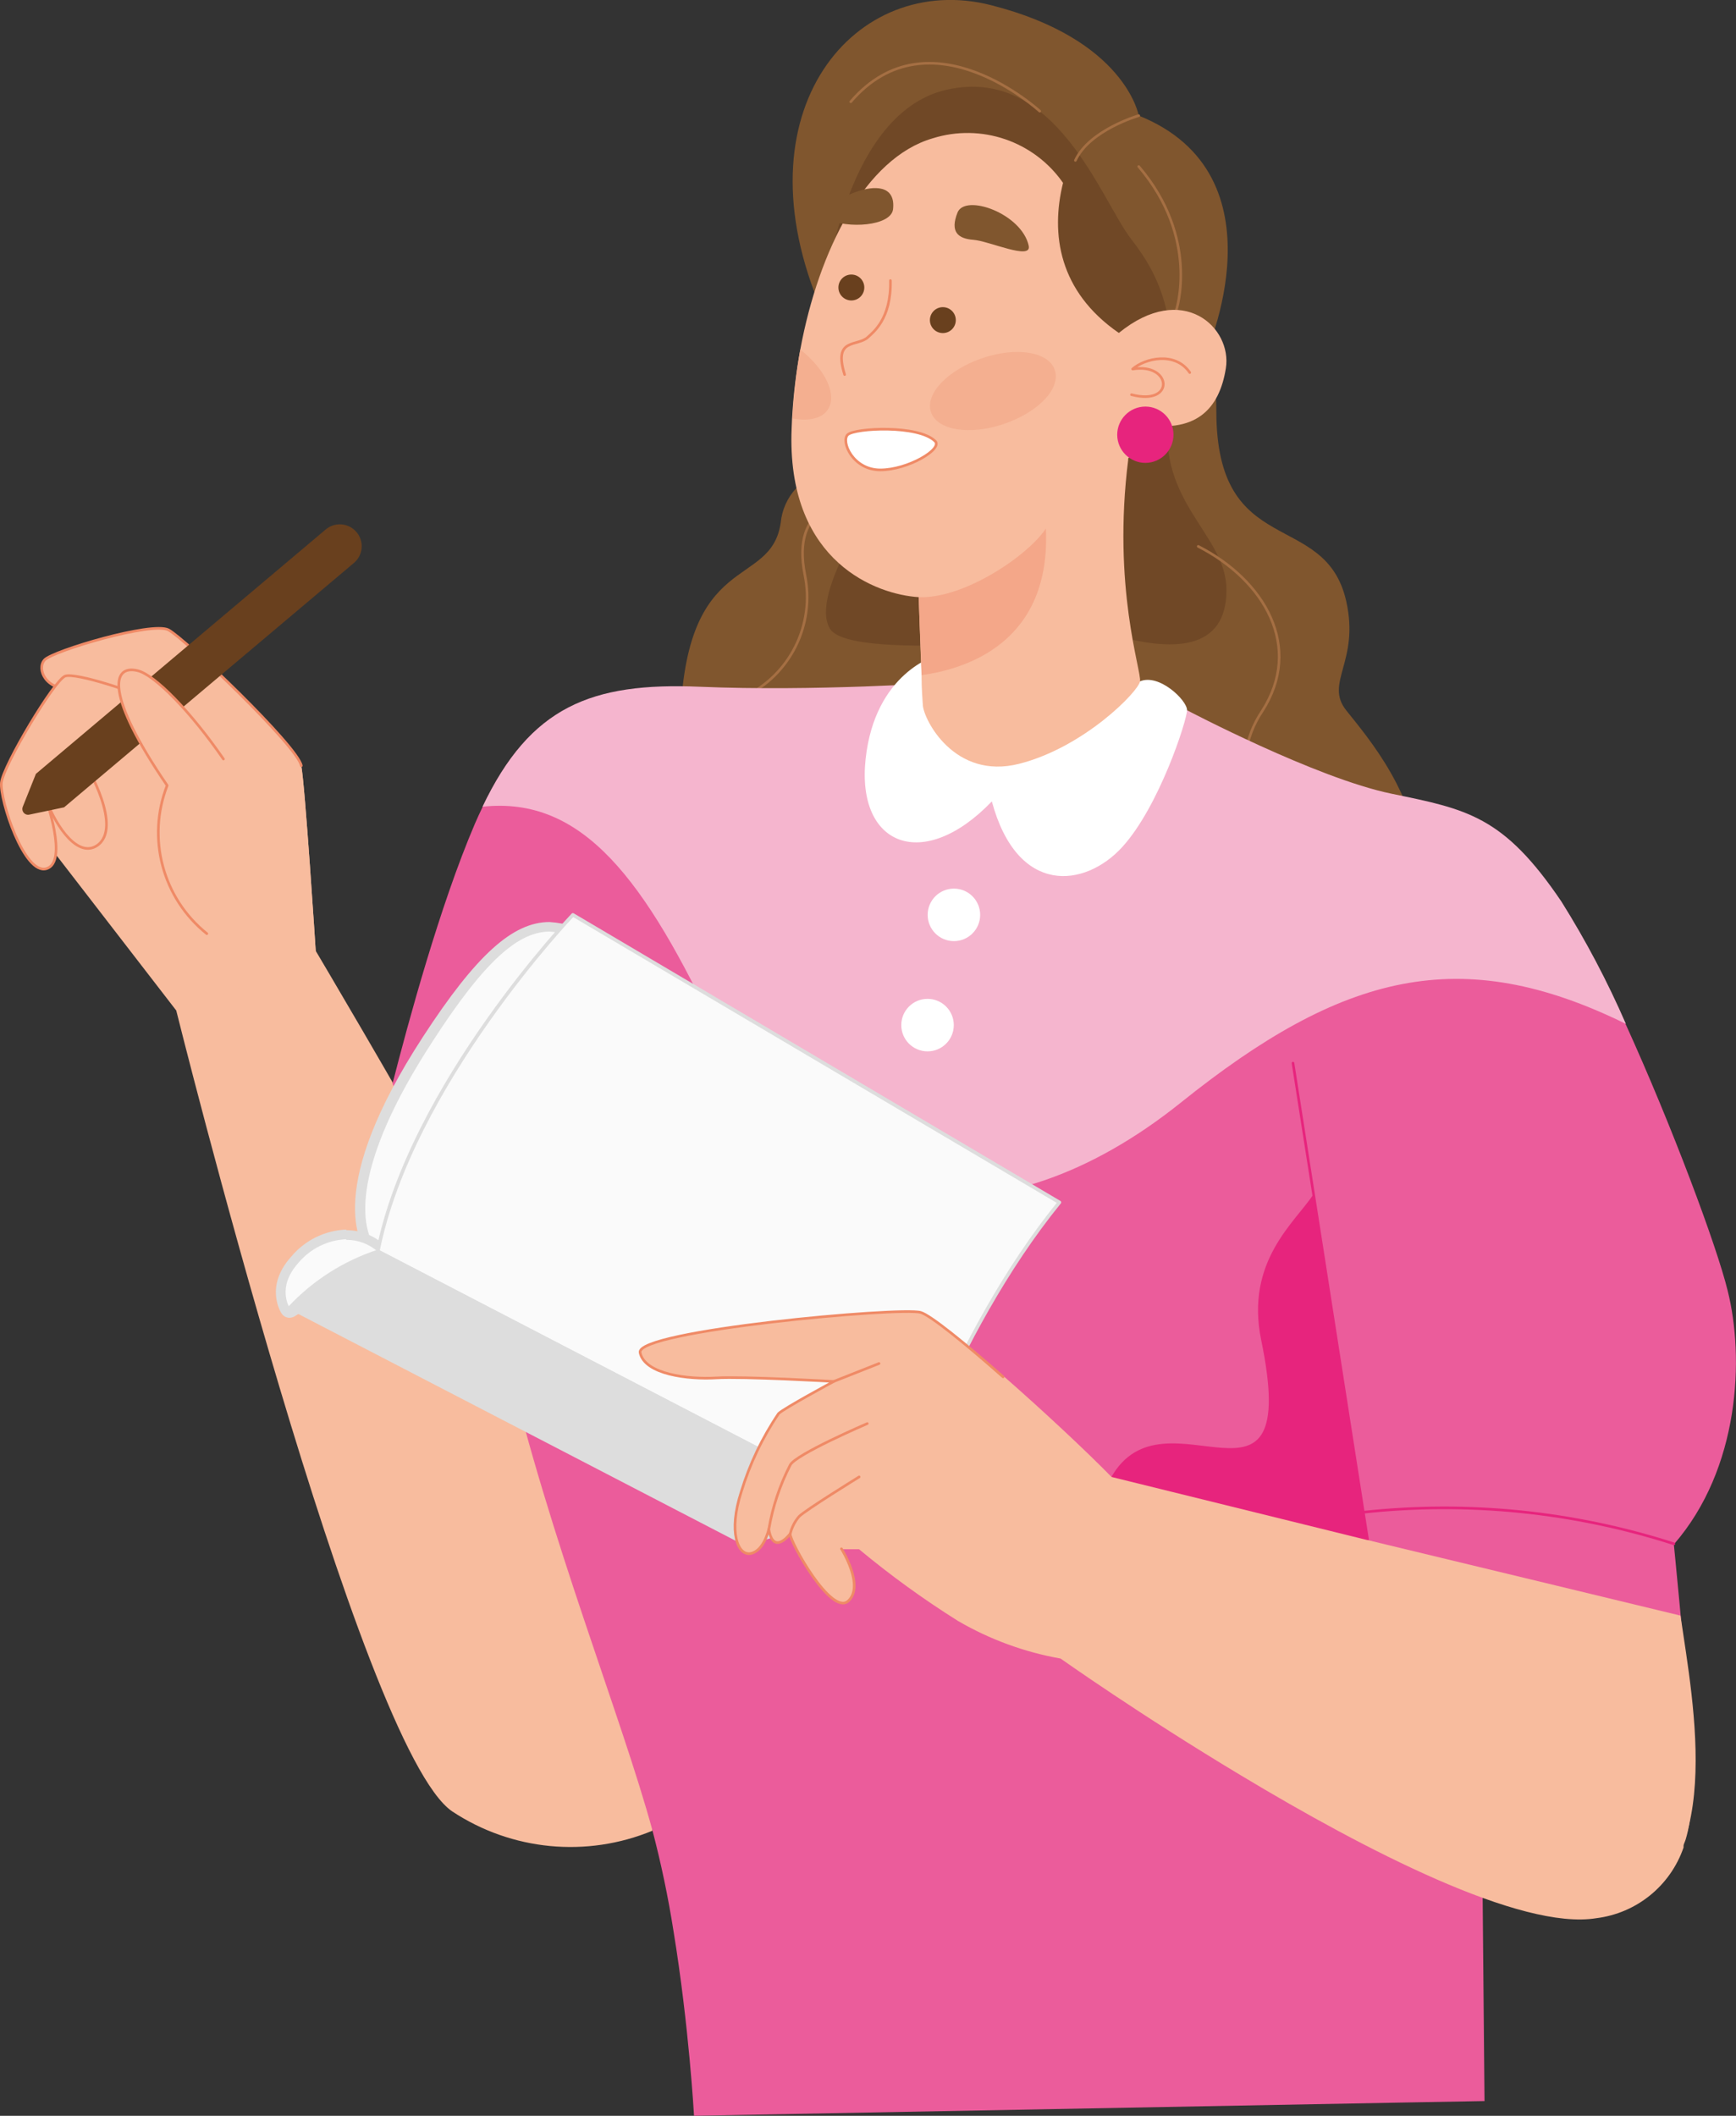 <svg xmlns="http://www.w3.org/2000/svg" id="Calque_1" data-name="Calque 1" viewBox="0 0 404.72 493.07"><rect x="0" y="0" width="404.72" height="493.07" fill="#333333" stroke="none"/><g id="Girl_Mid" data-name="Girl Mid"><g id="head"><path d="M331.06,202.6c-.49-17.24-12.08-30.61-17.21-37.06-5.13-6.45,3.18-11.36,0-25.45-4.89-21.6-30.28-9.47-30.28-44.25,0-10.82-2.58-13.12-2.58-13.12,0,0,19.05-41.89-15.51-55.78,0,0-3.07-17.79-34.48-25.75-31.4-7.96-59.67,24.43-39.33,71.37l1.54,37.06c-6.05,1.1-10.62,6.09-11.2,12.21-2.31,15.7-22.37,5.93-23.41,46.66l172.46,34.09Z" style="fill: #80562e; stroke-width: 0px;"></path><path d="M258.1,147.51c15.59,4.83,27.83,3.95,27.83-9.99,0-13.07-16.17-20.04-13.53-41.17,2.64-21.14-1.45-31.35-8.62-40.54-7.16-9.2-17.49-40.49-42.9-34.94-25.42,5.54-29.21,51.58-29.21,51.58l13.42,42.85s-16.47,22.84-11.64,31.16c4.83,8.32,64.64,1.07,64.64,1.07Z" style="fill: #704826; stroke-width: 0px;"></path><path d="M197.19,117.23s-12.85.19-9.55,16.74c2.4,11.63-3.48,23.38-14.22,28.44" style="fill: none; stroke: #a56f43; stroke-linecap: round; stroke-linejoin: round; stroke-width: .61px;"></path><path d="M265.48,38.81c14.27,16.74,8.76,33.43,8.76,33.43" style="fill: none; stroke: #a56f43; stroke-linecap: round; stroke-linejoin: round; stroke-width: .61px;"></path><path d="M279.35,127.33c15.51,7.93,24.54,23.47,14.88,38.43-4,5.95-5.14,13.38-3.1,20.26" style="fill: none; stroke: #a56f43; stroke-linecap: round; stroke-linejoin: round; stroke-width: .61px;"></path><path d="M265.48,26.95s-11.47,3.32-14.77,10.43" style="fill: none; stroke: #a56f43; stroke-linecap: round; stroke-linejoin: round; stroke-width: .61px;"></path><path d="M242.4,25.91s-25.67-23.61-44.06-2.2" style="fill: none; stroke: #a56f43; stroke-linecap: round; stroke-linejoin: round; stroke-width: .61px;"></path><path d="M184.51,101.28c-.55,29.76,19.85,37.28,29.67,37.88h0c22.54.8,43.4-24.7,50.37-34.37.25-2,.52-4.04.85-6.12,13.4,2.74,18.89-3.4,20.39-12.85,1.51-9.44-10.02-20.39-24.95-8.23-14-9.66-15.95-23.06-13.01-34.97-6.78-9.74-19.1-13.94-30.41-10.38-15.65,4.56-26.54,25.94-30.85,49.24-.98,5.32-1.62,10.69-1.92,16.09-.05,1.24-.11,2.47-.14,3.71Z" style="fill: #f8bc9e; stroke-width: 0px;"></path><path d="M208.2,48.77c-.49,3.95-10.71,4.58-15.29,2.28-4.58-2.31,16.55-13.56,15.29-2.28Z" style="fill: #80562e; stroke-width: 0px;"></path><path d="M239.82,57.26c.8,3.51-9.22-1.1-12.87-1.37-3.65-.27-5.49-1.87-3.73-6.34s14.93.16,16.61,7.71Z" style="fill: #80562e; stroke-width: 0px;"></path><circle cx="219.81" cy="74.6" r="3.02" style="fill: #69401e; stroke-width: 0px;"></circle><circle cx="198.48" cy="67" r="3.02" style="fill: #69401e; stroke-width: 0px;"></circle><path d="M207.59,65.38c.22,9-4.12,12.11-5.19,13.15-2.44,2.39-8.23,0-5.49,8.76" style="fill: none; stroke: #ef8a66; stroke-linecap: round; stroke-linejoin: round; stroke-width: .61px;"></path><path d="M218.02,102.82c-3.9-3.87-18.69-3.07-20.37-1.54-1.67,1.54,1.15,8.23,7.58,8.23s14.6-4.86,12.79-6.7Z" style="fill: #fff; stroke: #ef8a66; stroke-linecap: round; stroke-linejoin: round; stroke-width: .61px;"></path><path d="M277.37,86.82c-3.4-5-10.49-3.32-13.31-.82,9.14-1.51,9.99,8.67-.27,5.98" style="fill: none; stroke: #ef8a66; stroke-linecap: round; stroke-linejoin: round; stroke-width: .61px;"></path><path d="M217.04,96.04c1.45,4.25,9.06,5.49,17.05,2.74,7.99-2.74,13.26-8.23,11.83-12.54-1.43-4.31-9.06-5.49-17.02-2.74-7.96,2.74-13.29,8.29-11.86,12.54Z" style="fill: #f4af90; stroke-width: 0px;"></path><path d="M184.76,97.52c3.76.71,6.89,0,8.23-2.06,2.28-3.38-.55-9.39-6.42-14-.94,5.31-1.55,10.67-1.81,16.06Z" style="fill: #f4af90; stroke-width: 0px;"></path><path d="M273.58,101.28c.01,3.62-2.91,6.57-6.53,6.59-3.62.01-6.57-2.91-6.59-6.53-.01-3.62,2.91-6.57,6.53-6.59.04,0,.07,0,.11,0,3.58.04,6.46,2.95,6.48,6.53Z" style="fill: #e7247d; stroke-width: 0px;"></path></g><g id="hand"><path d="M9.08,194.04l32.01,41.45s42.82,172.19,64.37,186.66c13.85,9.14,31.33,10.82,46.66,4.47-.01-.1-.01-.2,0-.3,0-.41,19.21-16.09,15.43-39.77-.33-2.2-43.1-76.12-61.43-108.67-14.66-26.24-32.47-56.22-32.47-56.22l-64.56-27.61Z" style="fill: #f8bc9e; stroke-width: 0px;"></path><path d="M73.61,221.7s-2.5-38.9-3.38-43.26-27.15-29.65-30.88-31.65c-3.73-2-27.01,4.89-28.9,7s.25,7.14,6.51,6.75c6.26-.38.88,14.77.88,14.77,0,0-10.13,10.71-8.62,18.72,0,0,39.25,39.55,39.75,39.42s24.65-11.75,24.65-11.75Z" style="fill: #f8bc9e; stroke-width: 0px;"></path><path d="M73.61,221.7s-2.5-38.9-3.38-43.26-27.15-29.65-30.88-31.65c-3.73-2-27.01,4.89-28.9,7s.25,7.14,6.51,6.75c6.26-.38.88,14.77.88,14.77,0,0-10.13,10.71-8.62,18.72,0,0,39.25,39.55,39.75,39.42s24.65-11.75,24.65-11.75Z" style="fill: #f8bc9e; stroke-width: 0px;"></path><path d="M70.24,178.44c-.77-4.45-27.15-29.65-30.96-31.65-3.82-2-27.01,4.89-28.9,7-1.89,2.11.25,7.14,6.51,6.75" style="fill: none; stroke: #ef8a66; stroke-linecap: round; stroke-linejoin: round; stroke-width: .61px;"></path><path d="M32.71,162.44c-.36-.88-15.01-5.76-17.51-4.89-2.5.88-14.49,20.89-14.88,24.87-.38,3.98,5.33,21.58,10.51,20.01,5.19-1.56-.22-16.47-.22-16.47l22.1-23.52Z" style="fill: #f8bc9e; stroke: #ef8a66; stroke-linecap: round; stroke-linejoin: round; stroke-width: .61px;"></path><path d="M22.58,197.08c-4.23,2.74-9.17-3.68-11.97-10.98l9.44-7.8s8.78,14.63,2.53,18.78Z" style="fill: #f8bc9e; stroke: #ef8a66; stroke-linecap: round; stroke-linejoin: round; stroke-width: .61px;"></path><path d="M8.37,180.34l-3.07,7.69c-.27.69.06,1.47.75,1.75.25.1.52.12.79.06l8.1-1.7,67.58-56.96c2.14-1.81,2.42-5.01.61-7.16h0c-1.81-2.17-5.03-2.45-7.19-.64L8.37,180.34Z" style="fill: #69401e; stroke-width: 0px;"></path><path d="M52.09,176.88c-7.6-10.98-15.95-19.6-20.01-20.59-6.12-1.48-7.49,5.76,6.89,26.76-4.79,12.3-1.05,26.28,9.25,34.53" style="fill: #f8bc9e; stroke: #ef8a66; stroke-linecap: round; stroke-linejoin: round; stroke-width: .61px;"></path></g><g id="body"><path d="M113.77,305.75c.47,2.2,3.9,8.51,4.39,10.68,9.99,42.44,26.68,83.47,33.93,110.07,2.03,7.72,3.67,15.53,4.91,23.41,3.65,22.23,4.8,43.15,4.8,43.15l164.39-3.07,19.9-.36-.77-84.08-.16-17.68s46.99-3.24,47.35-2.28-2.28-25.69-2.28-25.69c15.4-17.68,16.47-43.56,12.54-59.15-2.55-10.43-13.01-38.43-23.74-62.01-4.29-9.87-9.32-19.4-15.04-28.52-13.51-19.98-21.96-21.49-39.58-25.12-17.62-3.62-47.76-19.49-47.76-19.49l-57.04-6.4s-29.86,2.09-56.49.96c-25.31-1.07-39.53,4.64-50.64,27.94-.58,1.21-1.18,2.5-1.76,3.84-8.23,19.21-15.59,46.47-19.21,60.58,11.42,27.28,22.26,53.2,22.26,53.2Z" style="fill: #eb5c9b; stroke-width: 0px;"></path><path d="M112.48,188c23.33-2.53,37.91,16.83,55.04,53.5,20.45,43.67,65.05,49.68,107.77,15.45,37.63-30.19,65.22-37.3,103.76-18.34-4.29-9.87-9.32-19.4-15.04-28.52-13.51-19.98-21.96-21.49-39.58-25.12-17.62-3.62-47.76-19.49-47.76-19.49l-57.04-6.4s-29.86,2.09-56.49.96c-25.31-1.07-39.53,4.64-50.64,27.94Z" style="fill: #f5b5ce; stroke-width: 0px;"></path><path d="M321.48,375.72l-15.26-97.42c-4.25,6.53-15.98,15.59-12.19,34.01,9.63,46.53-22.51,9.69-35.03,32.06-5.19,9.22,38.73,24.51,62.47,31.35Z" style="fill: #e7247d; stroke-width: 0px;"></path><path d="M265.76,158.79c4.42-1.92,10.98,4.39,10.98,6.7s-6.48,22.45-15.12,31.92c-8.65,9.47-24.4,11.47-30.39-10.65-15.98,16.63-31.59,10.38-29.43-9.85,2.17-20.23,16.47-24.13,16.47-24.13l47.49,6.01Z" style="fill: #fff; stroke-width: 0px;"></path><polyline points="322.85 384.51 321.48 375.72 306.22 278.22 301.44 247.75" style="fill: none; stroke: #e7247d; stroke-linecap: round; stroke-linejoin: round; stroke-width: .61px;"></polyline><path d="M390.24,359.77c-23.35-7.5-48.01-10.01-72.38-7.36" style="fill: none; stroke: #e7247d; stroke-linecap: round; stroke-linejoin: round; stroke-width: .61px;"></path><circle cx="222.39" cy="213.2" r="6.12" style="fill: #fff; stroke-width: 0px;"></circle><circle cx="216.24" cy="238.89" r="6.12" style="fill: #fff; stroke-width: 0px;"></circle><path d="M376.9,445.75h0c25.83-8.89,17.87-48.53,14.88-69.25l-28.85-6.97-44.19-10.65s-7.49,97.23,58.17,86.88Z" style="fill: #f8bc9e; stroke-width: 0px;"></path><path d="M214.18,139.19c0,.55.38,10.79.66,18.14,0,3.24.25,5.93.3,6.94.16,3.4,7.38,17.57,22.48,13.72,15.1-3.84,27.78-16.83,28.16-19.21.38-2.39-6.53-21.96-2.74-51.77-13.29-15.37-51.88-5.74-48.86,32.17Z" style="fill: #f8bc9e; stroke-width: 0px;"></path><path d="M214.18,139.16s.38,10.6.69,18.17c10.38-1.43,30.19-7.58,28.96-34.15-4.36,6.51-19.3,16.44-29.65,15.98Z" style="fill: #f4a789; stroke-width: 0px;"></path></g><g id="hand-2"><path d="M88.13,292.74c.34-.02.65-.19.85-.47l50.15-71.23c.18-.26.25-.59.19-.91-.08-.3-.27-.56-.55-.71-3.17-2.02-6.79-3.2-10.54-3.43-8.23,0-16.47,7.58-28.52,26.16-22.45,34.48-15.23,47.16-12.49,50.2.21.25.53.39.85.38h.05Z" style="fill: #fafafa; stroke-width: 0px;"></path><path d="M128.24,217.09c-7.11,0-14.85,6.15-27.45,25.69-18.67,28.68-17.4,43.45-12.57,48.83l49.88-71.23c-2.99-1.94-6.43-3.07-9.99-3.29M128.1,214.87h0c3.9.24,7.68,1.47,10.98,3.57,1.1.65,1.46,2.06.81,3.16-.02.04-.04.07-.07.11l-50.15,71.2c-.41.56-1.04.91-1.73.96h0c-.64,0-1.25-.27-1.67-.74-2.74-3.21-10.51-16.47,12.38-51.58,12.35-18.97,20.89-26.68,29.45-26.68h0Z" style="fill: #ddd; stroke-width: 0px;"></path><path d="M67.52,305.75c.21,0,.42-.06.6-.16l20.56-13.01c.28-.21.47-.53.49-.88.02-.34-.11-.67-.36-.91-2.24-2.06-5.19-3.18-8.23-3.13-4.63.16-8.97,2.27-11.97,5.79-5.71,6.31-2.22,11.8-2.17,11.86.25.33.66.5,1.07.44Z" style="fill: #fafafa; stroke-width: 0px;"></path><path d="M80.72,288.79c-4.32.19-8.36,2.18-11.14,5.49-5.19,5.74-2.06,10.49-2.06,10.49l20.56-13.09c-2.03-1.79-4.65-2.77-7.36-2.74M80.72,286.68c3.27-.01,6.42,1.2,8.84,3.4.53.47.8,1.16.74,1.87-.06.69-.44,1.32-1.02,1.7l-20.56,13.09c-.37.22-.78.34-1.21.36-.76,0-1.46-.38-1.87-1.02-.19-.27-4.01-6.29,2.25-13.23,3.19-3.82,7.85-6.12,12.82-6.31v.14Z" style="fill: #ddd; stroke-width: 0px;"></path><path d="M246.98,280.2l-113.42-67s-37.74,39.55-45.48,78.42l120.37,62.45s13.29-42.82,38.54-73.87Z" style="fill: #fafafa; stroke: #ddd; stroke-linecap: round; stroke-linejoin: round; stroke-width: .82px;"></path><path d="M202.76,351.13l-28.99,8.65-106.2-55.06c5.65-6.01,12.72-10.51,20.56-13.09l114.63,59.51Z" style="fill: #ddd; stroke: #ddd; stroke-miterlimit: 10; stroke-width: .82px;"></path><path d="M149.35,315.2c1.1,5.11,11.39,6.31,17.7,5.9,6.31-.41,27.45.82,27.45.82,0,0-11.64,6.29-12.87,7.47-3.79,5.63-6.73,11.78-8.73,18.25-3.05,9.39-.77,15.01,2.31,14.33s4.14-5.49,4.14-5.49c1.07,6.29,4.97,1.07,4.97,1.07,0,2,9.63,19.21,13.53,15.67,3.9-3.54-1.56-12.19-1.56-12.19h3.98c7.31,6.08,15.03,11.67,23.08,16.72,7.39,4.3,15.49,7.27,23.91,8.76,0,0,18.61,13.18,42.05,27.23,28.93,17.4,65.27,36.18,82.87,33.27,9.36-1.16,17.24-7.55,20.31-16.47h0c-.01-.14-.01-.27,0-.41,0-.33.3-.82.49-1.45,2.74-9.03,8.62-47.79-74.11-69.75l-.52-.14-59.21-14.6c-12.35-12.6-39.83-37.11-44.36-38.43-4.53-1.32-66.51,4.34-65.44,9.44Z" style="fill: #f8bc9e; stroke-width: 0px;"></path><path d="M196.17,360.93s5.49,8.7,1.56,12.19c-3.93,3.49-13.53-13.72-13.53-15.67,0,0-3.9,5.22-4.97-1.07,0,0-1.07,4.94-4.14,5.63-3.07.69-5.35-4.97-2.28-14.36,1.97-6.48,4.9-12.62,8.7-18.23,1.21-1.21,12.87-7.49,12.87-7.49,0,0-21.03-1.21-27.45-.82-6.42.38-16.63-.8-17.7-5.9-1.07-5.11,60.86-10.71,65.41-9.36,2.28.66,10.29,7.14,19.21,15.01" style="fill: none; stroke: #ef8a66; stroke-linecap: round; stroke-linejoin: round; stroke-width: .61px;"></path><line x1="194.39" y1="321.92" x2="204.93" y2="317.75" style="fill: none; stroke: #ef8a66; stroke-linecap: round; stroke-linejoin: round; stroke-width: .61px;"></line><path d="M202.19,331.75s-16.83,7.22-17.98,9.69c-2.41,4.69-4.09,9.73-4.97,14.93" style="fill: none; stroke: #ef8a66; stroke-linecap: round; stroke-linejoin: round; stroke-width: .61px;"></path><path d="M200.29,344.18s-12.49,7.71-14,9.22c-1.03,1.2-1.74,2.63-2.09,4.17" style="fill: none; stroke: #ef8a66; stroke-linecap: round; stroke-linejoin: round; stroke-width: .61px;"></path></g></g></svg>